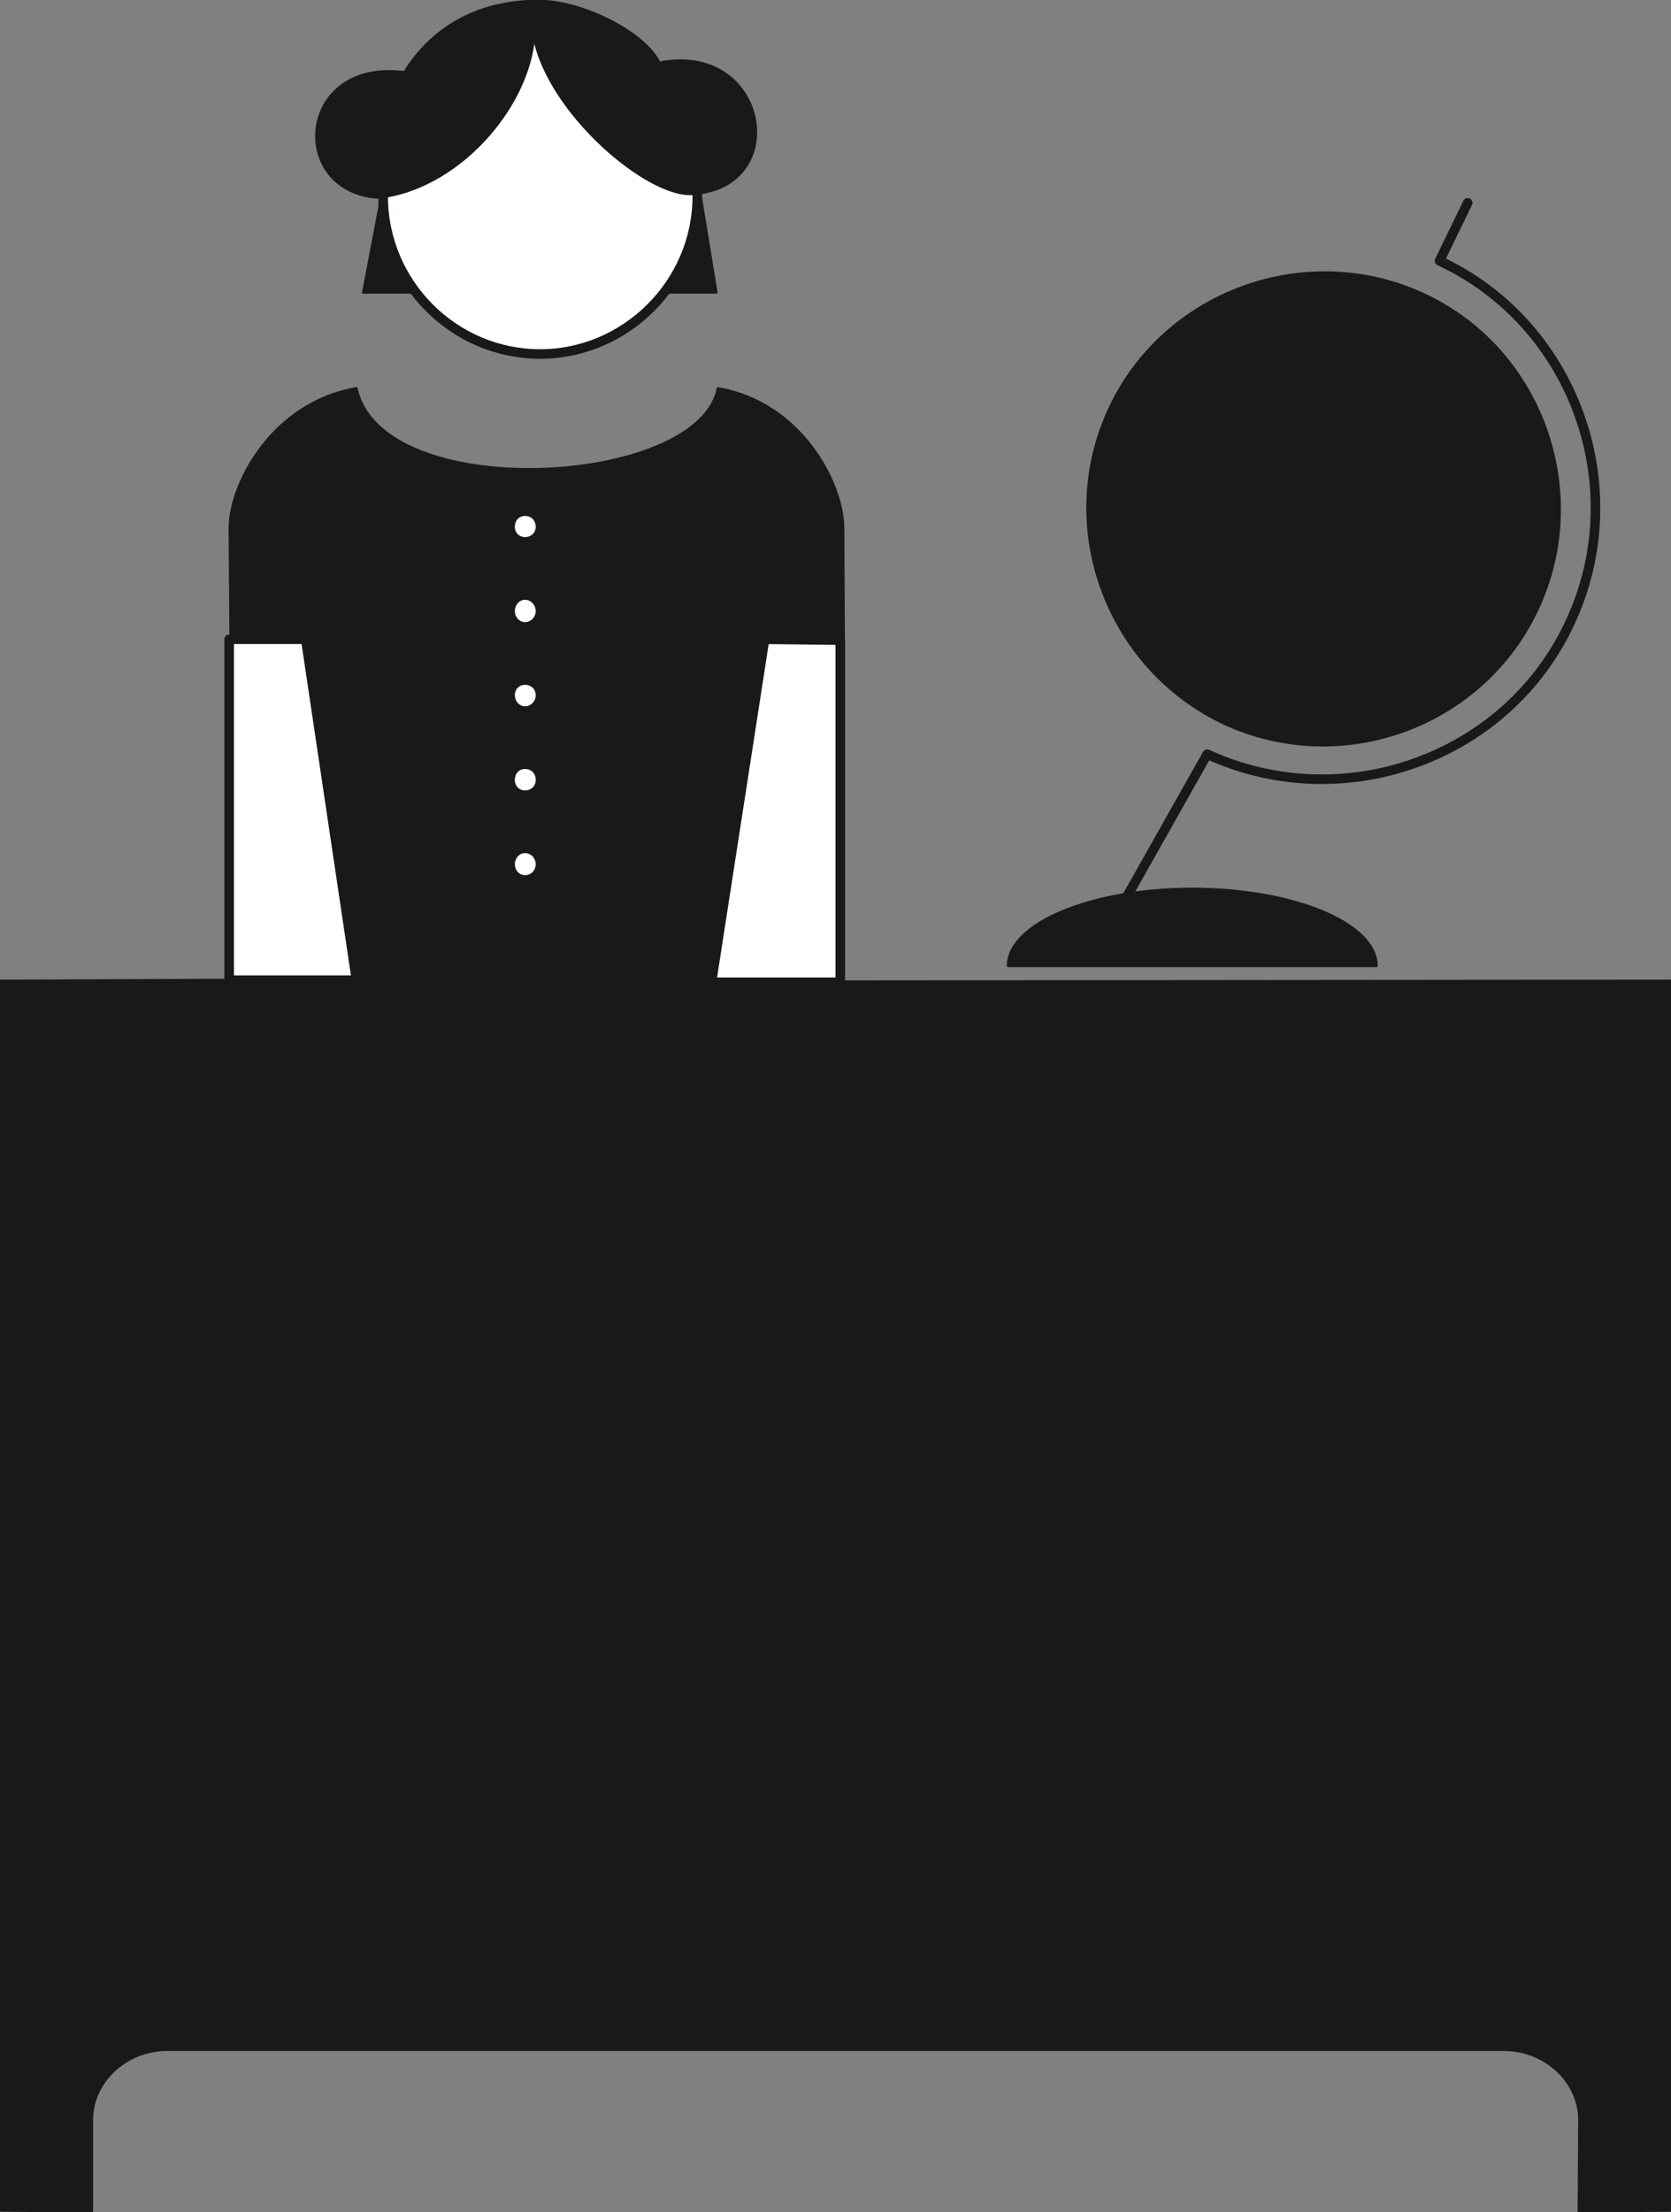 <svg xmlns="http://www.w3.org/2000/svg" xml:space="preserve" width="57.61mm" height="76.23mm" fill-rule="evenodd" stroke-linejoin="round" stroke-width="28.222" preserveAspectRatio="xMidYMid" version="1.2" viewBox="0 0 5761 7623"><rect x="0" y="0" width="5761" height="7623" fill="#808080" stroke="none"/><defs class="ClipPathGroup"><clipPath id="a" clipPathUnits="userSpaceOnUse"><path d="M0 0h5761v7623H0z"/></clipPath></defs><g class="SlideGroup"><g class="Slide" clip-path="url(#a)"><g class="Page"><g class="com.sun.star.drawing.ClosedBezierShape"><path fill="none" d="M-1 522h5766v7104H-1z" class="BoundingBox"/><path fill="#1B1918" d="m2457 3383 186-1181 266 2-2-383c0-155-145-434-432-483-66 341-1159 402-1246 0-289 49-437 328-437 483l3 381h264l175 1173-1231 5v4238l314 3v-315c0-132 117-242 260-242h4607c144 0 261 110 261 242l-2 315 317-3V3380l-3303 3Zm0 0ZM1252 1008h1218l-79-482H1344l-92 482Z"/><path fill="none" stroke="#1B1918" stroke-linecap="round" stroke-width="8" d="m2457 3383 186-1181 266 2-2-383c0-155-145-434-432-483-66 341-1159 402-1246 0-289 49-437 328-437 483l3 381h264l175 1173-1231 5v4238l314 3v-315c0-132 117-242 260-242h4607c144 0 261 110 261 242l-2 315 317-3V3380l-3303 3ZM1252 1008h1218l-79-482H1344l-92 482Z"/></g><g class="com.sun.star.drawing.ClosedBezierShape"><path fill="none" d="M773 118h2142v3285H773z" class="BoundingBox"/><path fill="#FFF" d="M2897 2206v1179h-444l183-1182 261 3Zm0 0Zm-2107-3v1175h439l-175-1175H790Zm0 0ZM1862 135c295 0 542 243 542 541 0 300-247 544-542 544-297 0-541-244-541-544 0-298 244-541 541-541Z"/><path fill="none" stroke="#1B1918" stroke-linecap="round" stroke-width="33" d="M2897 2206v1179h-444l183-1182 261 3Zm-2107-3v1175h439l-175-1175H790ZM1862 135c295 0 542 243 542 541 0 300-247 544-542 544-297 0-541-244-541-544 0-298 244-541 541-541Z"/></g><g fill="none" class="com.sun.star.drawing.OpenBezierShape"><path d="M3841 682h1678v2474H3841z" class="BoundingBox"/><path stroke="#1B1918" stroke-linecap="round" stroke-width="33" d="m3858 3138 304-539c470 216 1035 13 1251-454 218-466 15-1030-450-1246l97-200"/></g><g class="com.sun.star.drawing.ClosedBezierShape"><path fill="none" d="M1086-2h4297v3337H1086z" class="BoundingBox"/><path fill="#1B1918" d="M4746 3329c0-147-285-266-636-266-348 0-635 119-635 266h1271Zm0 0Zm162-2315c407 188 582 679 394 1083-188 407-676 585-1083 396-404-191-584-678-394-1085 188-404 677-582 1083-394Zm0 0ZM2390 668c-152 15-499-277-549-541-21 249-267 526-539 554-311-23-278-480 92-432C1498 84 1658 5 1851 3c157-2 374 111 422 213 376-74 460 429 117 452Z"/><path fill="none" stroke="#1B1918" stroke-linecap="round" stroke-width="8" d="M4746 3329c0-147-285-266-636-266-348 0-635 119-635 266h1271Zm162-2315c407 188 582 679 394 1083-188 407-676 585-1083 396-404-191-584-678-394-1085 188-404 677-582 1083-394ZM2390 668c-152 15-499-277-549-541-21 249-267 526-539 554-311-23-278-480 92-432C1498 84 1658 5 1851 3c157-2 374 111 422 213 376-74 460 429 117 452Z"/></g><g class="com.sun.star.drawing.ClosedBezierShape"><path fill="none" d="M1774 1778h74v1240h-74z" class="BoundingBox"/><path fill="#FFF" d="M1810 2940c21 0 37 18 37 38 0 21-16 38-37 38-20 0-35-17-35-38 0-20 15-38 35-38Zm0 0Zm0-290c21 0 37 15 37 38 0 21-16 36-37 36-20 0-35-15-35-36 0-23 15-38 35-38Zm0 0Zm0-290c21 0 37 15 37 36 0 20-16 38-37 38-20 0-35-18-35-38 0-21 15-36 35-36Zm0 0Zm0-293c21 0 37 18 37 39 0 20-16 38-37 38-20 0-35-18-35-38 0-21 15-39 35-39Zm0 0Zm0-289c21 0 37 15 37 38 0 20-16 35-37 35-20 0-35-15-35-35 0-23 15-38 35-38Z"/></g></g></g></g></svg>
